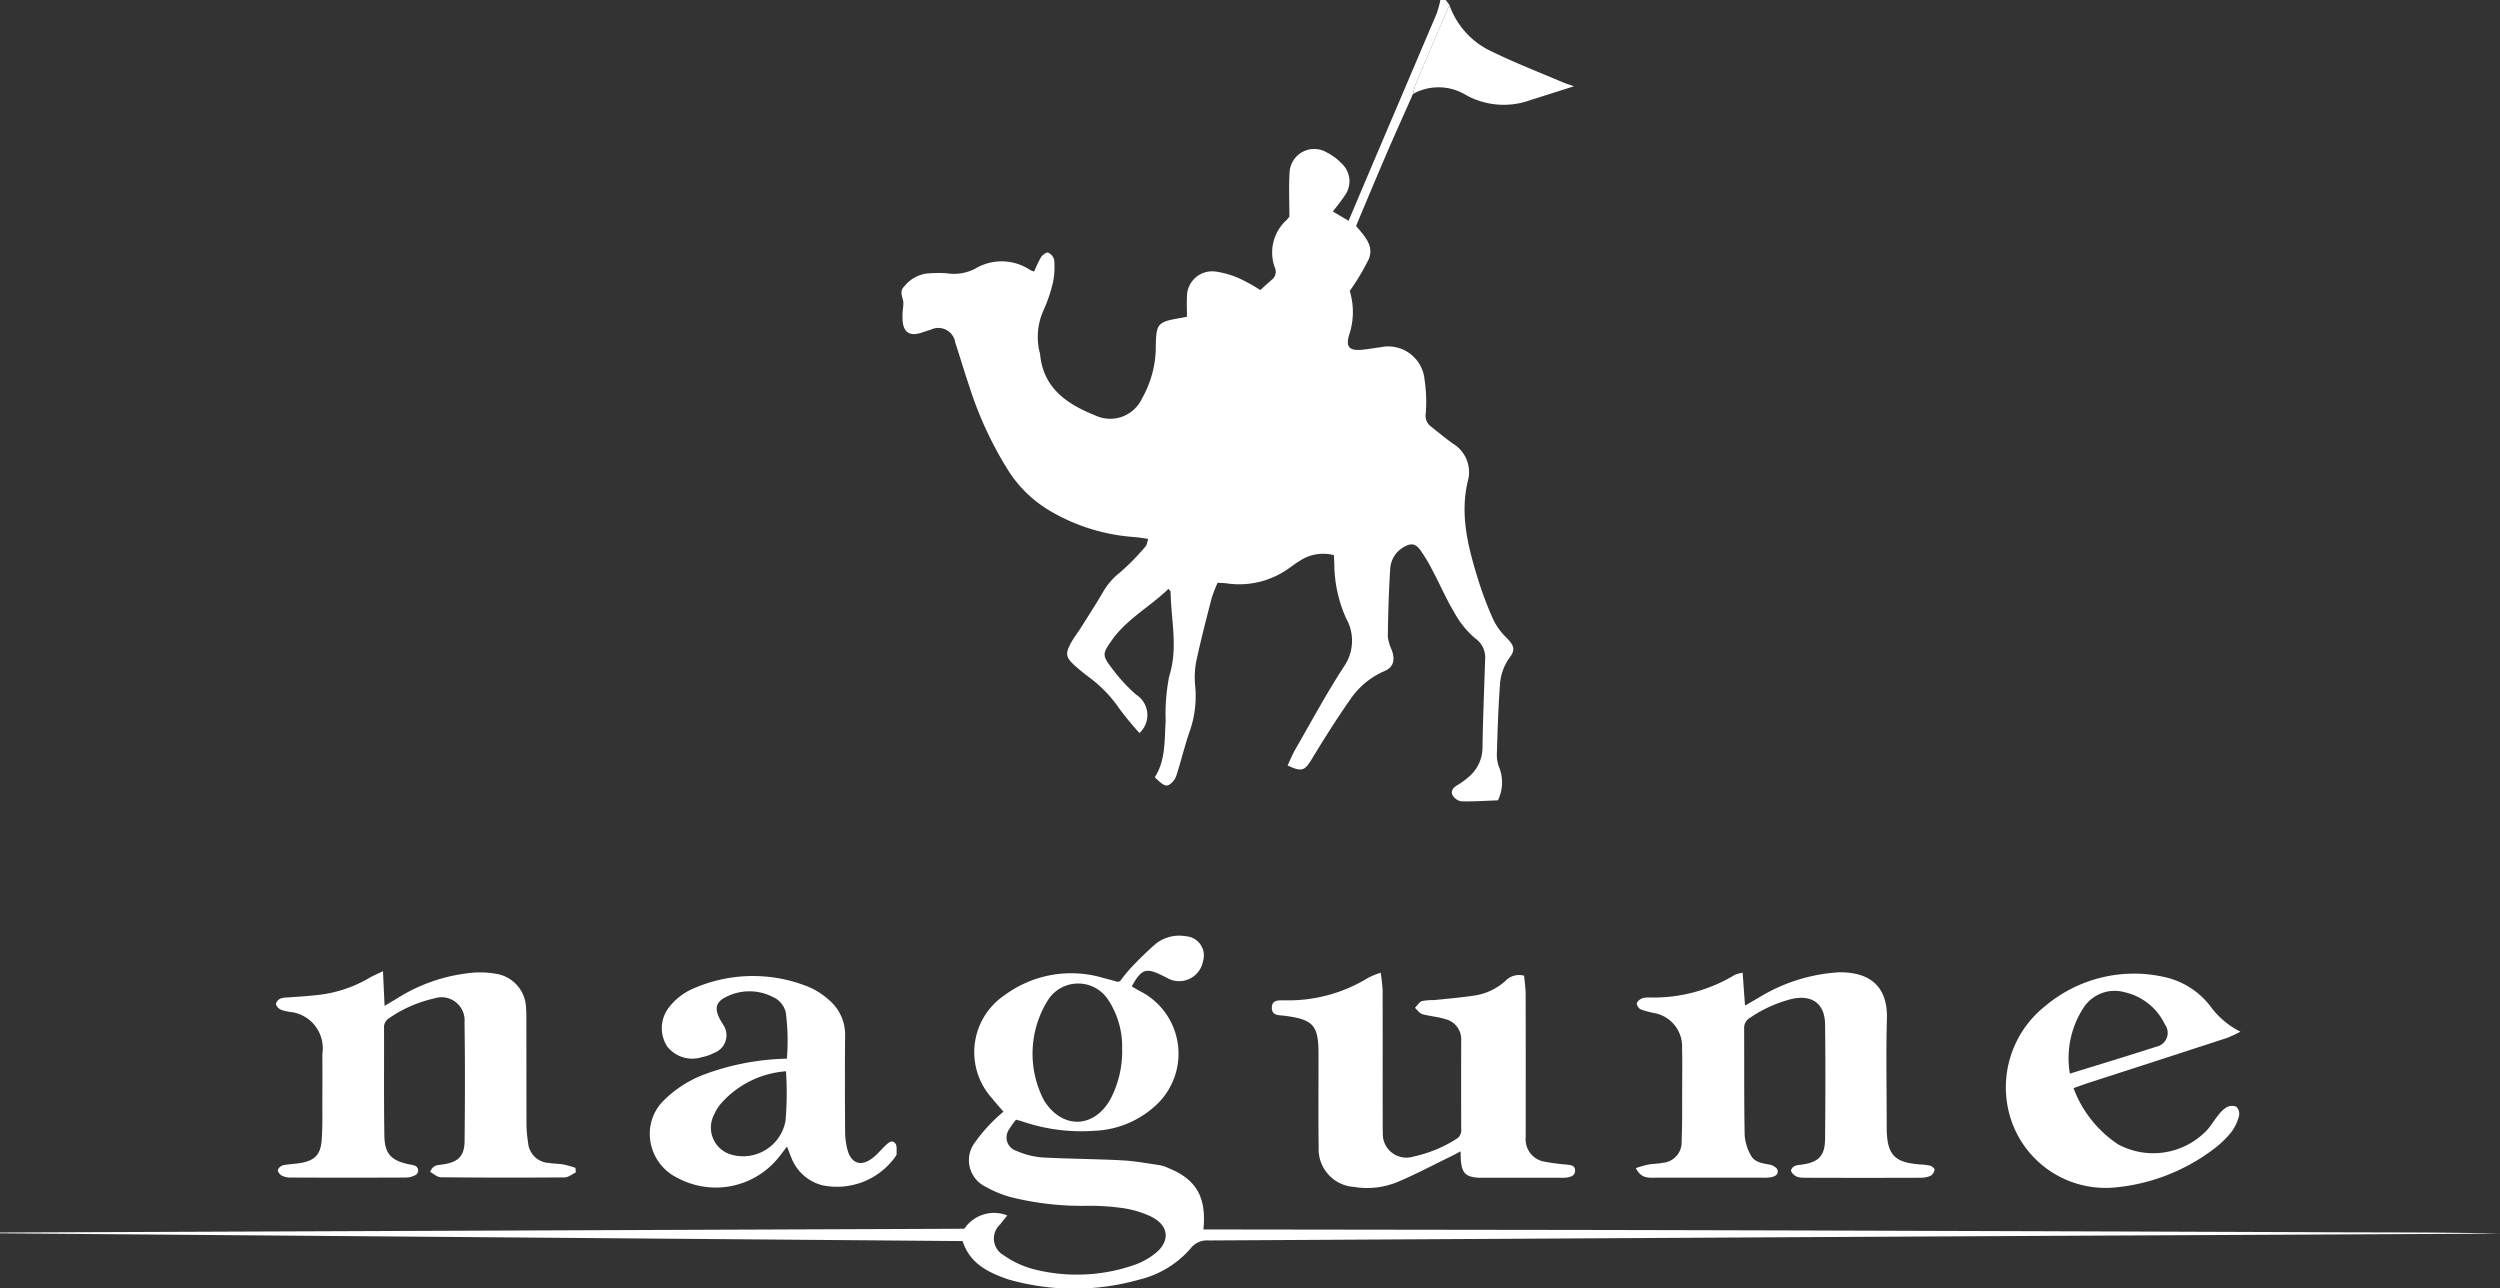 <svg xmlns="http://www.w3.org/2000/svg" xmlns:xlink="http://www.w3.org/1999/xlink" width="165.858" height="85.474" viewBox="0 0 165.858 85.474"><rect x="0" y="0" width="165.858" height="85.474" fill="#333333" stroke="none"/><defs><clipPath id="a"><rect width="165.858" height="85.474" fill="none"/></clipPath></defs><g clip-path="url(#a)"><path d="M0,188.274l63.978-.251a2.375,2.375,0,0,1,2.85-.883c-.192.24-.333.413-.47.589a1.269,1.269,0,0,0,.233,2.054,6.22,6.22,0,0,0,1.894.9,11.6,11.6,0,0,0,6.614-.205,4.9,4.9,0,0,0,1.477-.767c1.09-.83,1-1.9-.219-2.5a6.607,6.607,0,0,0-1.846-.554,15.64,15.64,0,0,0-2.287-.158,19.593,19.593,0,0,1-5.161-.572,7.021,7.021,0,0,1-1.624-.668,1.952,1.952,0,0,1-.732-3,10.518,10.518,0,0,1,1.2-1.4,8.9,8.9,0,0,1,.666-.6c-.284-.332-.538-.612-.773-.908a4.556,4.556,0,0,1,.854-6.827,7.432,7.432,0,0,1,6.551-1.137c.313.078.623.169.936.252.025.007.057-.011.167-.035a10.271,10.271,0,0,1,.668-.832,22.743,22.743,0,0,1,1.7-1.653,2.5,2.5,0,0,1,2-.5,1.274,1.274,0,0,1,1.136,1.649,1.608,1.608,0,0,1-2.3,1.161c-.126-.075-.261-.137-.392-.2-1.082-.546-1.4-.44-2.035.716.172.1.341.205.517.3a4.651,4.651,0,0,1,.948,7.708,6.348,6.348,0,0,1-3.943,1.571,12.119,12.119,0,0,1-4.7-.592c-.138-.045-.278-.083-.5-.147a4.914,4.914,0,0,0-.439.616.931.931,0,0,0,.468,1.456,5.235,5.235,0,0,0,1.7.433c1.761.1,3.529.1,5.291.194.846.045,1.687.2,2.528.324a2.583,2.583,0,0,1,.584.2c1.826.743,2.512,1.92,2.3,4.063H80.8l23.851.031q11,.021,22,.058,14.575.045,29.15.1c3.356.01,6.712,0,10.068.087l-27.287.134q-14.309.073-28.618.153L80.2,188.8a1.362,1.362,0,0,0-1.206.525,6.541,6.541,0,0,1-3.422,2.074,15.8,15.8,0,0,1-8.544.022c-.057-.015-.115-.028-.17-.048-1.306-.459-2.516-1.037-2.995-2.532L0,188.325v-.051m74.444-12.14a5.626,5.626,0,0,0-.924-3.3,2.375,2.375,0,0,0-3.96-.035,6.692,6.692,0,0,0-.3,6.705c1.2,1.928,3.327,1.885,4.421-.1a6.873,6.873,0,0,0,.768-3.268" transform="translate(0 -106.504)" fill="#fff"/><path d="M294.7,188.168a8.048,8.048,0,0,1,.814-.233c.317-.057.646-.056.962-.119a1.368,1.368,0,0,0,1.274-1.445c.047-1.117.031-2.237.036-3.355,0-.942.018-1.885-.006-2.826a2.253,2.253,0,0,0-1.893-2.32,5.2,5.2,0,0,1-.845-.234.509.509,0,0,1-.268-.39c.014-.128.2-.277.341-.34a1.416,1.416,0,0,1,.52-.059,10.43,10.43,0,0,0,5.639-1.5,2.205,2.205,0,0,1,.524-.144c.053.735.1,1.412.157,2.18.361-.209.634-.368.908-.525a11.459,11.459,0,0,1,4.979-1.658c.117-.007.235-.025.352-.026,2.334-.025,3.228,1.216,3.175,3.083-.065,2.265-.015,4.534-.015,6.8v.53c.037,1.7.512,2.2,2.187,2.334a3.671,3.671,0,0,1,.7.083c.119.033.3.192.287.271a.57.57,0,0,1-.258.4,1.686,1.686,0,0,1-.683.13q-3.8.013-7.6,0c-.38,0-.776-.009-.991-.47.119-.38.459-.362.771-.409,1.08-.161,1.487-.584,1.5-1.7.022-2.532.031-5.064,0-7.6-.019-1.362-.843-1.967-2.17-1.693a8.688,8.688,0,0,0-2.8,1.252.768.768,0,0,0-.4.722c.01,2.355-.009,4.711.034,7.066a3.186,3.186,0,0,0,.4,1.326c.253.493.79.547,1.291.642.189.036.464.212.494.366.064.321-.228.436-.507.475a3.886,3.886,0,0,1-.529.019h-7.066c-.456,0-.954.068-1.3-.636" transform="translate(-186.185 -110.669)" fill="#fff"/><path d="M236.353,175.249a11.34,11.34,0,0,1,.13,1.144c.009,2.886,0,5.771.006,8.657,0,.265-.008.531.01.795a1.564,1.564,0,0,0,2.02,1.606,8.719,8.719,0,0,0,2.845-1.164.662.662,0,0,0,.333-.661q-.008-2.959,0-5.918a1.367,1.367,0,0,0-1.039-1.374c-.5-.165-1.039-.191-1.544-.337-.186-.054-.325-.271-.485-.414.151-.155.277-.379.461-.447a3.4,3.4,0,0,1,.786-.067c.877-.091,1.756-.164,2.628-.293a3.916,3.916,0,0,0,2.132-.988,1.245,1.245,0,0,1,1.236-.337c.035.406.1.831.1,1.257.009,2.945.005,5.889.005,8.834,0,.206-.005.412,0,.618a1.5,1.5,0,0,0,1.3,1.636,12.957,12.957,0,0,0,1.4.183c.263.034.574.036.576.4,0,.335-.278.418-.55.46a2.875,2.875,0,0,1-.44.015h-5.212a3.133,3.133,0,0,1-.353-.011c-.69-.08-.924-.31-1.009-1-.025-.2-.021-.408-.036-.74-.283.148-.493.265-.71.37-1.162.564-2.3,1.171-3.495,1.671a5.288,5.288,0,0,1-2.864.318,2.512,2.512,0,0,1-2.344-2.625c-.028-2.061-.006-4.122-.009-6.183,0-1.922-.337-2.293-2.238-2.546-.357-.048-.86.019-.859-.534s.483-.486.854-.491a10.116,10.116,0,0,0,5.547-1.5,5.6,5.6,0,0,1,.826-.335" transform="translate(-144.756 -110.718)" fill="#fff"/><path d="M69.6,188.342c-.246.115-.491.327-.738.329q-4.107.033-8.213-.008c-.24,0-.477-.232-.71-.353.191-.506.546-.452.853-.5,1.012-.154,1.42-.546,1.43-1.564.027-2.62.035-5.241-.005-7.861A1.532,1.532,0,0,0,60.2,176.8a8.461,8.461,0,0,0-2.972,1.3.692.692,0,0,0-.351.654c.009,2.385-.016,4.77.022,7.154.019,1.207.459,1.653,1.654,1.9a1.676,1.676,0,0,1,.342.078.342.342,0,0,1,.077.624,1.386,1.386,0,0,1-.666.171q-3.8.017-7.6,0a1.361,1.361,0,0,1-.6-.12c-.13-.067-.288-.26-.274-.379a.511.511,0,0,1,.348-.315c.372-.081.76-.082,1.136-.146.952-.162,1.347-.539,1.422-1.509.07-.908.042-1.823.047-2.736q.009-1.5,0-3a2.425,2.425,0,0,0-2.217-2.791c-.34-.079-.715-.087-.866-.518.13-.43.494-.415.847-.44.645-.044,1.291-.084,1.934-.158a8.526,8.526,0,0,0,3.41-1.129c.238-.141.5-.246.914-.449.038.831.069,1.492.106,2.3l.775-.461a11.314,11.314,0,0,1,5.218-1.751,6.042,6.042,0,0,1,1.318.072,2.357,2.357,0,0,1,2.075,2.285c.025.293.021.588.022.883q0,3.357.006,6.713a8.081,8.081,0,0,0,.106,1.317,1.461,1.461,0,0,0,1.387,1.365c.319.053.647.045.965.1a7.725,7.725,0,0,1,.793.224l.021.3" transform="translate(-31.399 -110.559)" fill="#fff"/><path d="M126.194,187.159c-.239.311-.393.521-.557.724a5.351,5.351,0,0,1-6.7,1.372,3.254,3.254,0,0,1-1.85-3.077,3.086,3.086,0,0,1,.968-2.111,7.559,7.559,0,0,1,2.662-1.69,16.635,16.635,0,0,1,5.463-1.038,14.8,14.8,0,0,0-.069-3.044,1.486,1.486,0,0,0-.871-1.054,3.391,3.391,0,0,0-3.062-.014c-.7.33-.81.752-.469,1.437.066.131.148.254.218.383a1.239,1.239,0,0,1-.56,1.9,2.961,2.961,0,0,1-.827.291,2.112,2.112,0,0,1-2.3-.709,2.237,2.237,0,0,1,.1-2.572,4.084,4.084,0,0,1,1.4-1.166,9.82,9.82,0,0,1,7.883-.214,4.723,4.723,0,0,1,1.328.849,3.013,3.013,0,0,1,1.092,2.406c-.021,2.089-.015,4.178,0,6.268a4.954,4.954,0,0,0,.16,1.3c.26.918.916,1.114,1.675.519.3-.235.545-.535.823-.8.191-.18.433-.436.666-.166.131.152.084.468.092.711,0,.076-.076.156-.123.231a4.752,4.752,0,0,1-4.824,1.836,3,3,0,0,1-2-1.734c-.1-.238-.19-.484-.331-.846m-.06-4.977a6.372,6.372,0,0,0-4.333,2.161,2.942,2.942,0,0,0-.417.672,1.865,1.865,0,0,0,1.131,2.7,2.864,2.864,0,0,0,3.587-2.236,21.577,21.577,0,0,0,.031-3.3" transform="translate(-73.975 -111.102)" fill="#fff"/><path d="M376.975,179.312a7.886,7.886,0,0,1-.889.415q-4.61,1.507-9.226,2.994c-.3.1-.6.21-.962.339a7.689,7.689,0,0,0,2.951,3.726,4.912,4.912,0,0,0,5.959-1c.245-.292.443-.625.685-.919a2.024,2.024,0,0,1,.566-.54.756.756,0,0,1,.643-.032.674.674,0,0,1,.177.6,3.084,3.084,0,0,1-.525,1.1,6.746,6.746,0,0,1-1.282,1.2,12.817,12.817,0,0,1-6.346,2.447,6.608,6.608,0,0,1-7.186-5.3,6.876,6.876,0,0,1,2.47-6.719,9.151,9.151,0,0,1,7.95-1.927,5.252,5.252,0,0,1,3,1.909,5.564,5.564,0,0,0,2.016,1.714M365.651,182.1c2.012-.624,3.89-1.19,5.758-1.794a.935.935,0,0,0,.548-1.478A3.9,3.9,0,0,0,369.3,176.7a2.458,2.458,0,0,0-2.721,1,6.124,6.124,0,0,0-.922,4.4" transform="translate(-228.334 -110.87)" fill="#fff"/><path d="M198.535,0l.243.328q-1.134,2.661-2.264,5.323a4.078,4.078,0,0,0-.153.587c-.56,1.261-1.13,2.517-1.676,3.784-.708,1.643-1.4,3.3-2.1,4.971.539.639,1.2,1.288.851,2.181a15.4,15.4,0,0,1-1.27,2.128,4.781,4.781,0,0,1-.047,2.939c-.224.785.027,1.033.839.964.41-.035.816-.116,1.225-.163a2.424,2.424,0,0,1,2.943,2.108,9.959,9.959,0,0,1,.083,2.276.885.885,0,0,0,.313.845c.483.383.961.774,1.457,1.14a2.209,2.209,0,0,1,1.058,2.356c-.6,2.318-.03,4.492.641,6.663a23.445,23.445,0,0,0,1.03,2.717,4.366,4.366,0,0,0,.876,1.181c.475.489.592.773.193,1.294a3.42,3.42,0,0,0-.65,1.891c-.11,1.5-.155,3-.2,4.494a2.254,2.254,0,0,0,.17.949,2.7,2.7,0,0,1-.1,2.14c-.807.029-1.625.087-2.44.066a.831.831,0,0,1-.574-.419c-.13-.257.041-.489.306-.643a4.65,4.65,0,0,0,.715-.513,2.56,2.56,0,0,0,.97-1.985c.027-1.942.115-3.883.173-5.825a1.542,1.542,0,0,0-.654-1.424,6.021,6.021,0,0,1-1.379-1.7c-.53-.879-.939-1.829-1.42-2.739a11.127,11.127,0,0,0-.855-1.435c-.32-.432-.619-.456-1.079-.19a1.768,1.768,0,0,0-.907,1.442c-.1,1.495-.139,2.994-.161,4.493a3,3,0,0,0,.271.922c.226.669.1,1.129-.523,1.389a5.22,5.22,0,0,0-2.267,1.908c-.893,1.273-1.723,2.594-2.529,3.925-.463.764-.656.862-1.6.416.159-.338.3-.69.481-1.013,1.072-1.86,2.09-3.755,3.259-5.552a3,3,0,0,0,.154-3.173,8.863,8.863,0,0,1-.795-3.662c-.011-.172-.017-.345-.028-.553a2.8,2.8,0,0,0-2.275.384c-.255.145-.483.336-.729.5a5.649,5.649,0,0,1-4.1.989c-.172-.028-.349-.024-.612-.041A9.124,9.124,0,0,0,183,39.7c-.359,1.394-.719,2.789-1.022,4.2a5.609,5.609,0,0,0-.068,1.577,7.044,7.044,0,0,1-.331,2.951c-.352.994-.591,2.027-.916,3.032a1.194,1.194,0,0,1-.457.592c-.245.158-.487.006-.973-.492.733-1.13.633-2.445.721-3.725a12.889,12.889,0,0,1,.237-2.978c.6-1.886.114-3.731.091-5.592,0-.046-.064-.092-.143-.2-1.215,1.188-2.759,1.99-3.76,3.416-.6.852-.652.983-.042,1.787a11.151,11.151,0,0,0,1.656,1.815,1.609,1.609,0,0,1,.223,2.547A20.138,20.138,0,0,1,176.872,47a8.762,8.762,0,0,0-2.085-2.134c-.306-.229-.6-.474-.885-.731-.57-.52-.618-.765-.241-1.46.21-.386.484-.736.719-1.109.469-.743.947-1.481,1.39-2.24A4.452,4.452,0,0,1,176.9,38a15.73,15.73,0,0,0,1.725-1.755c.086-.092.093-.258.171-.493-.339-.047-.614-.1-.892-.121a12.711,12.711,0,0,1-5.671-1.767,8.183,8.183,0,0,1-2.7-2.617,24.346,24.346,0,0,1-2.622-5.667c-.323-.945-.6-1.9-.916-2.854a1.135,1.135,0,0,0-1.619-.855c-.255.069-.5.169-.756.238-.648.175-1.019-.062-1.109-.731a4.716,4.716,0,0,1,0-.793,3.832,3.832,0,0,0,.042-.527c-.039-.361-.3-.716.067-1.066a2.31,2.31,0,0,1,1.409-.836,8.232,8.232,0,0,1,1.4-.025,3.081,3.081,0,0,0,1.869-.294,3.408,3.408,0,0,1,3.683.087,1.131,1.131,0,0,0,.251.088,7.788,7.788,0,0,1,.454-.953c.1-.149.367-.34.468-.3a.723.723,0,0,1,.405.487,5.163,5.163,0,0,1-.081,1.485,9.761,9.761,0,0,1-.655,1.914,4.323,4.323,0,0,0-.264,2.588c.013.087.056.17.063.257.208,2.269,1.795,3.327,3.664,4.071a2.321,2.321,0,0,0,3.091-1.111,6.976,6.976,0,0,0,.923-3.55c.029-1.418.138-1.546,1.579-1.793.142-.024.283-.053.487-.091,0-.449-.021-.885,0-1.318a1.676,1.676,0,0,1,1.849-1.689,5.835,5.835,0,0,1,1.674.484,11.935,11.935,0,0,1,1.343.751c.257-.231.511-.467.774-.694a.666.666,0,0,0,.193-.794,2.9,2.9,0,0,1,.772-3.155,2.247,2.247,0,0,0,.192-.231c0-1.051-.05-1.988.012-2.917a1.635,1.635,0,0,1,2.46-1.345,3.561,3.561,0,0,1,.982.727,1.6,1.6,0,0,1,.193,2.173c-.215.344-.483.653-.763,1.026l1.041.615c.7-1.646,1.37-3.236,2.046-4.824L197.934.9a6.748,6.748,0,0,0,.245-.9Z" transform="translate(-102.62)" fill="#fff"/><path d="M254.574,6.8a4.077,4.077,0,0,1,.153-.586q1.125-2.665,2.264-5.323a5.363,5.363,0,0,0,2.917,3.137c1.5.732,3.062,1.336,4.6,1.99.24.1.491.177.746.268l-2.9.921a5.172,5.172,0,0,1-4.263-.34,3.469,3.469,0,0,0-3.52-.066" transform="translate(-160.834 -0.562)" fill="#fff"/></g></svg>